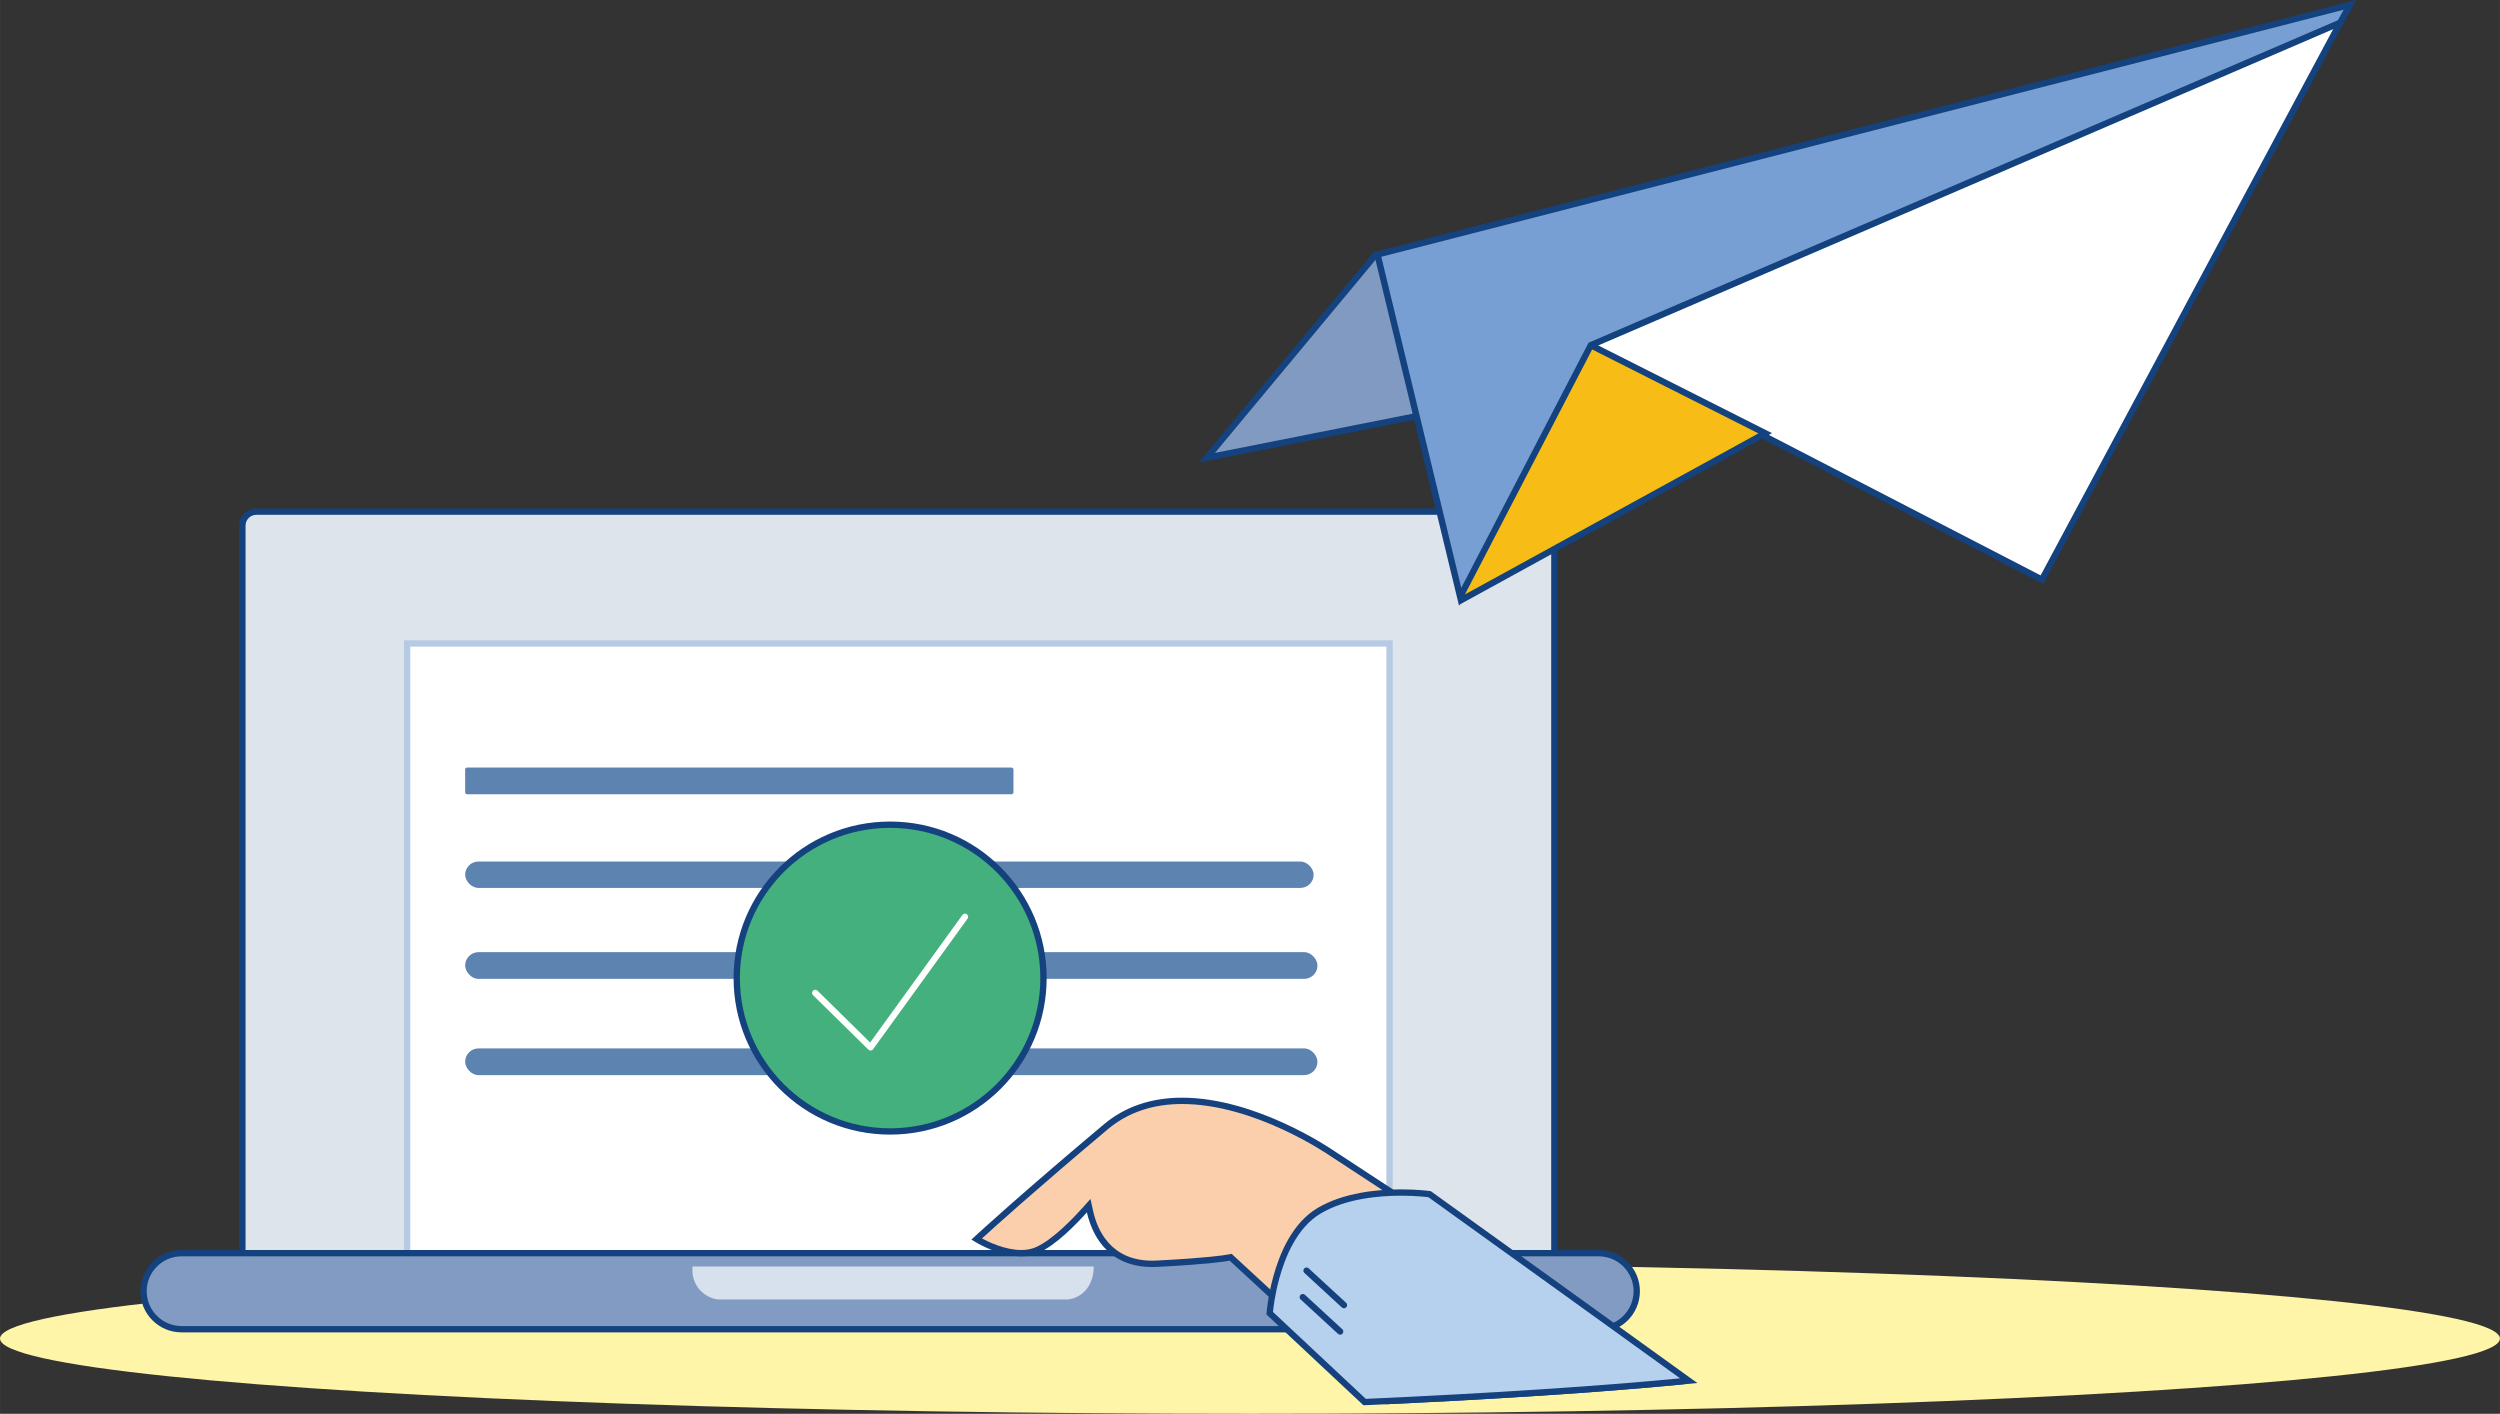 <?xml version="1.0" encoding="UTF-8"?>
<svg id="Ebene_2" data-name="Ebene 2" xmlns="http://www.w3.org/2000/svg" width="209.19mm" height="118.3mm" viewBox="0 0 592.99 335.35">
  <rect x="0" y="0" width="592.99" height="335.35" fill="#333333" stroke="none"/>
  <g id="Text-Bild">
    <g id="Ebene_128" data-name="Ebene 128">
      <g>
        <ellipse cx="296.49" cy="317.51" rx="296.49" ry="17.84" style="fill: #fff5a9;"/>
        <g>
          <g id="Computer">
            <g id="Bildschirm">
              <path d="M57.49,299.66V124.67c0-1.82,1.48-3.31,3.31-3.31h304.58c1.82,0,3.31,1.48,3.31,3.31v174.99H57.49Z" style="fill: #dde4eb;"/>
              <path d="M365.38,122.11c1.41,0,2.56,1.15,2.56,2.56v174.24H58.24V124.67c0-1.41,1.15-2.56,2.56-2.56h304.58M365.38,120.61H60.8c-2.24,0-4.06,1.82-4.06,4.06v175.74h312.7V124.67c0-2.24-1.82-4.06-4.06-4.06h0Z" style="fill: #14427e;"/>
            </g>
            <g id="Para_BG" data-name="Para BG">
              <rect x="96.57" y="152.63" width="233.02" height="147.03" style="fill: #fff;"/>
              <path d="M328.85,153.38v145.53H97.32v-145.53h231.52M330.35,151.88H95.82v148.53h234.52v-148.53h0Z" style="fill: #b6cae3;"/>
            </g>
            <g>
              <rect x="110.33" y="182.06" width="130.06" height="6.34" rx=".46" ry=".46" style="fill: #5d83b0;"/>
              <rect x="110.33" y="204.36" width="201.26" height="6.25" rx="3.13" ry="3.13" style="fill: #5d83b0;"/>
              <rect x="110.33" y="225.85" width="202.17" height="6.34" rx="3.17" ry="3.17" style="fill: #5d83b0;"/>
              <rect x="110.33" y="248.68" width="202.17" height="6.34" rx="3.17" ry="3.17" style="fill: #5d83b0;"/>
            </g>
            <g id="Tastatur">
              <g>
                <path d="M43.06,315.29c-4.97,0-9.02-4.05-9.02-9.02s4.05-9.02,9.02-9.02h336.15c4.97,0,9.02,4.05,9.02,9.02s-4.05,9.02-9.02,9.02H43.06Z" style="fill: #819bc2;"/>
                <path d="M379.21,298c4.56,0,8.27,3.71,8.27,8.27s-3.71,8.27-8.27,8.27H43.06c-4.56,0-8.27-3.71-8.27-8.27s3.71-8.27,8.27-8.27h336.15M379.21,296.5H43.06c-5.4,0-9.77,4.38-9.77,9.77s4.38,9.77,9.77,9.77h336.15c5.4,0,9.77-4.37,9.77-9.77s-4.38-9.77-9.77-9.77h0Z" style="fill: #14427e;"/>
              </g>
              <path id="Rechteck_28970" data-name="Rechteck 28970" d="M164.26,300.41h95.17c0,4.52-2.68,7.36-6,7.82h-83.18c-3.31-.45-6-3.29-6-6.8,0,0,0,0,0,0h0v-1.02Z" style="fill: #d7e0ed;"/>
            </g>
            <g>
              <g>
                <path d="M211.13,268.39c-20.06,0-36.38-16.32-36.38-36.38s16.32-36.38,36.38-36.38,36.38,16.32,36.38,36.38-16.32,36.38-36.38,36.38Z" style="fill: #44b07d;"/>
                <path d="M211.13,196.37c19.65,0,35.63,15.98,35.63,35.63s-15.98,35.63-35.63,35.63-35.63-15.98-35.63-35.63,15.98-35.63,35.63-35.63M211.13,194.87c-20.51,0-37.13,16.62-37.13,37.13s16.63,37.13,37.13,37.13,37.13-16.62,37.13-37.13-16.62-37.13-37.13-37.13h0Z" style="fill: #14427e;"/>
              </g>
              <path id="Pfad_34235" data-name="Pfad 34235" d="M193.37,235.52l13.12,12.91,22.4-30.96" style="fill: none; stroke: #fff; stroke-linecap: round; stroke-linejoin: round; stroke-width: 1.5px;"/>
            </g>
          </g>
          <g>
            <path d="M291.91,298.22l-.37.07c-1.52.29-5.75.87-17.06,1.46-.4.02-.79.03-1.17.03-10.44,0-13.72-7.76-14.75-12.38l-.32-1.43-.97,1.09c-2.5,2.79-7.29,7.74-11.34,9.48-1.08.46-2.32.7-3.69.7-4.97,0-10.12-3.08-10.17-3.11l-.4-.24.34-.31c.1-.09,10.56-9.74,30.3-26.31,4.87-4.09,10.95-6.16,18.09-6.16,17.37,0,34.93,12,35.67,12.51l69.39,45.44,11.98,8.72-.91.08c-17.86,1.69-40.57,3.19-67.5,4.45h-.14s-36.96-34.1-36.96-34.1Z" style="fill: #fbcfac;"/>
            <path d="M280.38,261.87c17.15,0,34.51,11.87,35.28,12.4l69.34,45.41,10.38,7.55c-17.63,1.64-39.91,3.1-66.23,4.34l-36.45-33.64-.56-.52-.75.14c-1.2.23-5.26.84-16.96,1.45-.39.02-.77.03-1.14.03-9.92,0-13.04-7.39-14.01-11.79l-.63-2.85-1.95,2.18c-1.98,2.21-7.01,7.55-11.07,9.29-.99.42-2.13.64-3.4.64-3.9,0-7.96-2-9.31-2.74,2.1-1.92,12.23-11.11,29.86-25.91,4.73-3.97,10.65-5.98,17.6-5.98M280.38,260.37c-7.32,0-13.56,2.13-18.57,6.34-19.73,16.56-30.22,26.23-30.33,26.33l-1.07.99,1.25.75c.22.13,5.42,3.22,10.56,3.22,1.47,0,2.81-.25,3.99-.76,4.21-1.81,9.13-6.91,11.6-9.67.97,4.35,4.29,12.96,15.48,12.97h0c.39,0,.8-.01,1.21-.03,11.51-.6,15.73-1.2,17.17-1.48l36.91,34.07.46-.02c26.95-1.27,49.68-2.77,67.53-4.46l2.89-.27-13.62-9.91-69.37-45.43c-.73-.5-18.49-12.64-36.1-12.64h0Z" style="fill: #15427f;"/>
          </g>
          <g>
            <path d="M301.18,311.5v-.17s.28-3.68,1.53-8.22c1.45-5.4,4.41-12.54,10.23-15.96,6.02-3.55,13.85-4.29,19.37-4.29,3.95,0,6.68.38,6.71.38h.09s32.16,23.13,32.16,23.13l29.3,21.11-.91.09c-19.74,1.93-45.25,3.61-75.81,4.98h-.15s-22.51-21.06-22.51-21.06Z" style="fill: #b6d1ed;"/>
            <path d="M332.31,283.62c3.47,0,5.95.29,6.51.36l32,23.01,27.69,19.95c-19.54,1.88-44.6,3.52-74.54,4.87l-22.02-20.61c.07-.79.41-3.99,1.48-7.89,1.42-5.26,4.28-12.21,9.88-15.5,5.87-3.46,13.57-4.19,18.99-4.19M332.31,282.12c-5.61,0-13.58.76-19.75,4.39-6.03,3.54-9.08,10.88-10.57,16.41-1.26,4.59-1.54,8.21-1.55,8.36l-.04.52,23,21.53.46-.02c30.58-1.37,56.1-3.05,75.85-4.98l2.89-.28-30.91-22.27-32.31-23.23-.27-.04c-.11-.02-2.86-.39-6.82-.39h0Z" style="fill: #15427f;"/>
          </g>
          <line x1="309.02" y1="307.68" x2="317.88" y2="315.84" style="fill: #b6d1ed; stroke: #15427f; stroke-linecap: round; stroke-linejoin: round; stroke-width: 1.5px;"/>
          <line x1="309.91" y1="301.4" x2="318.78" y2="309.57" style="fill: #b6d1ed; stroke: #15427f; stroke-linecap: round; stroke-linejoin: round; stroke-width: 1.5px;"/>
          <g id="Flieger">
            <g id="Pfad_31484" data-name="Pfad 31484">
              <polygon points="374.3 80.61 557.13 1.59 484.34 137.49 374.3 80.61" style="fill: #fff;"/>
              <path d="M555.45,3.13l-71.42,133.35-107.98-55.81L555.45,3.13M558.8.05l-186.26,80.5,112.11,57.94L558.8.05h0Z" style="fill: #13427e;"/>
            </g>
            <g>
              <polygon points="346.6 139.18 376.67 81.56 418.7 102.77 346.78 142.25 346.6 139.18" style="fill: #f7bc15;"/>
              <path d="M377,82.56l40.09,20.24-69.63,38.21-.1-1.67,29.64-56.79M376.35,80.55l-30.51,58.47.26,4.45,74.21-40.73-43.96-22.19h0Z" style="fill: #13427e;"/>
            </g>
            <g>
              <polygon points="326.21 60.54 328.92 59.89 338.29 98.25 286.26 108.58 326.21 60.54" style="fill: #819ac1;"/>
              <path d="M328.37,60.79l9,36.88-49.19,9.76,38.45-46.22,1.74-.42M329.48,58.98l-3.68.88-41.47,49.86,54.88-10.89-9.72-39.85h0Z" style="fill: #13427e;"/>
            </g>
            <g>
              <polygon points="326.73 60.38 557.4 1.16 555.08 5.38 377.34 81.89 346.34 141.57 326.73 60.38" style="fill: #779fd4;"/>
              <path d="M555.91,2.31l-1.36,2.48-177.26,76.29-.49.21-.25.48-29.94,57.66-18.97-78.52L555.91,2.31M558.89,0l-233.07,59.84,20.26,83.85,31.79-61.22L555.62,5.97l3.28-5.97h0Z" style="fill: #13427e;"/>
            </g>
          </g>
        </g>
      </g>
    </g>
  </g>
</svg>